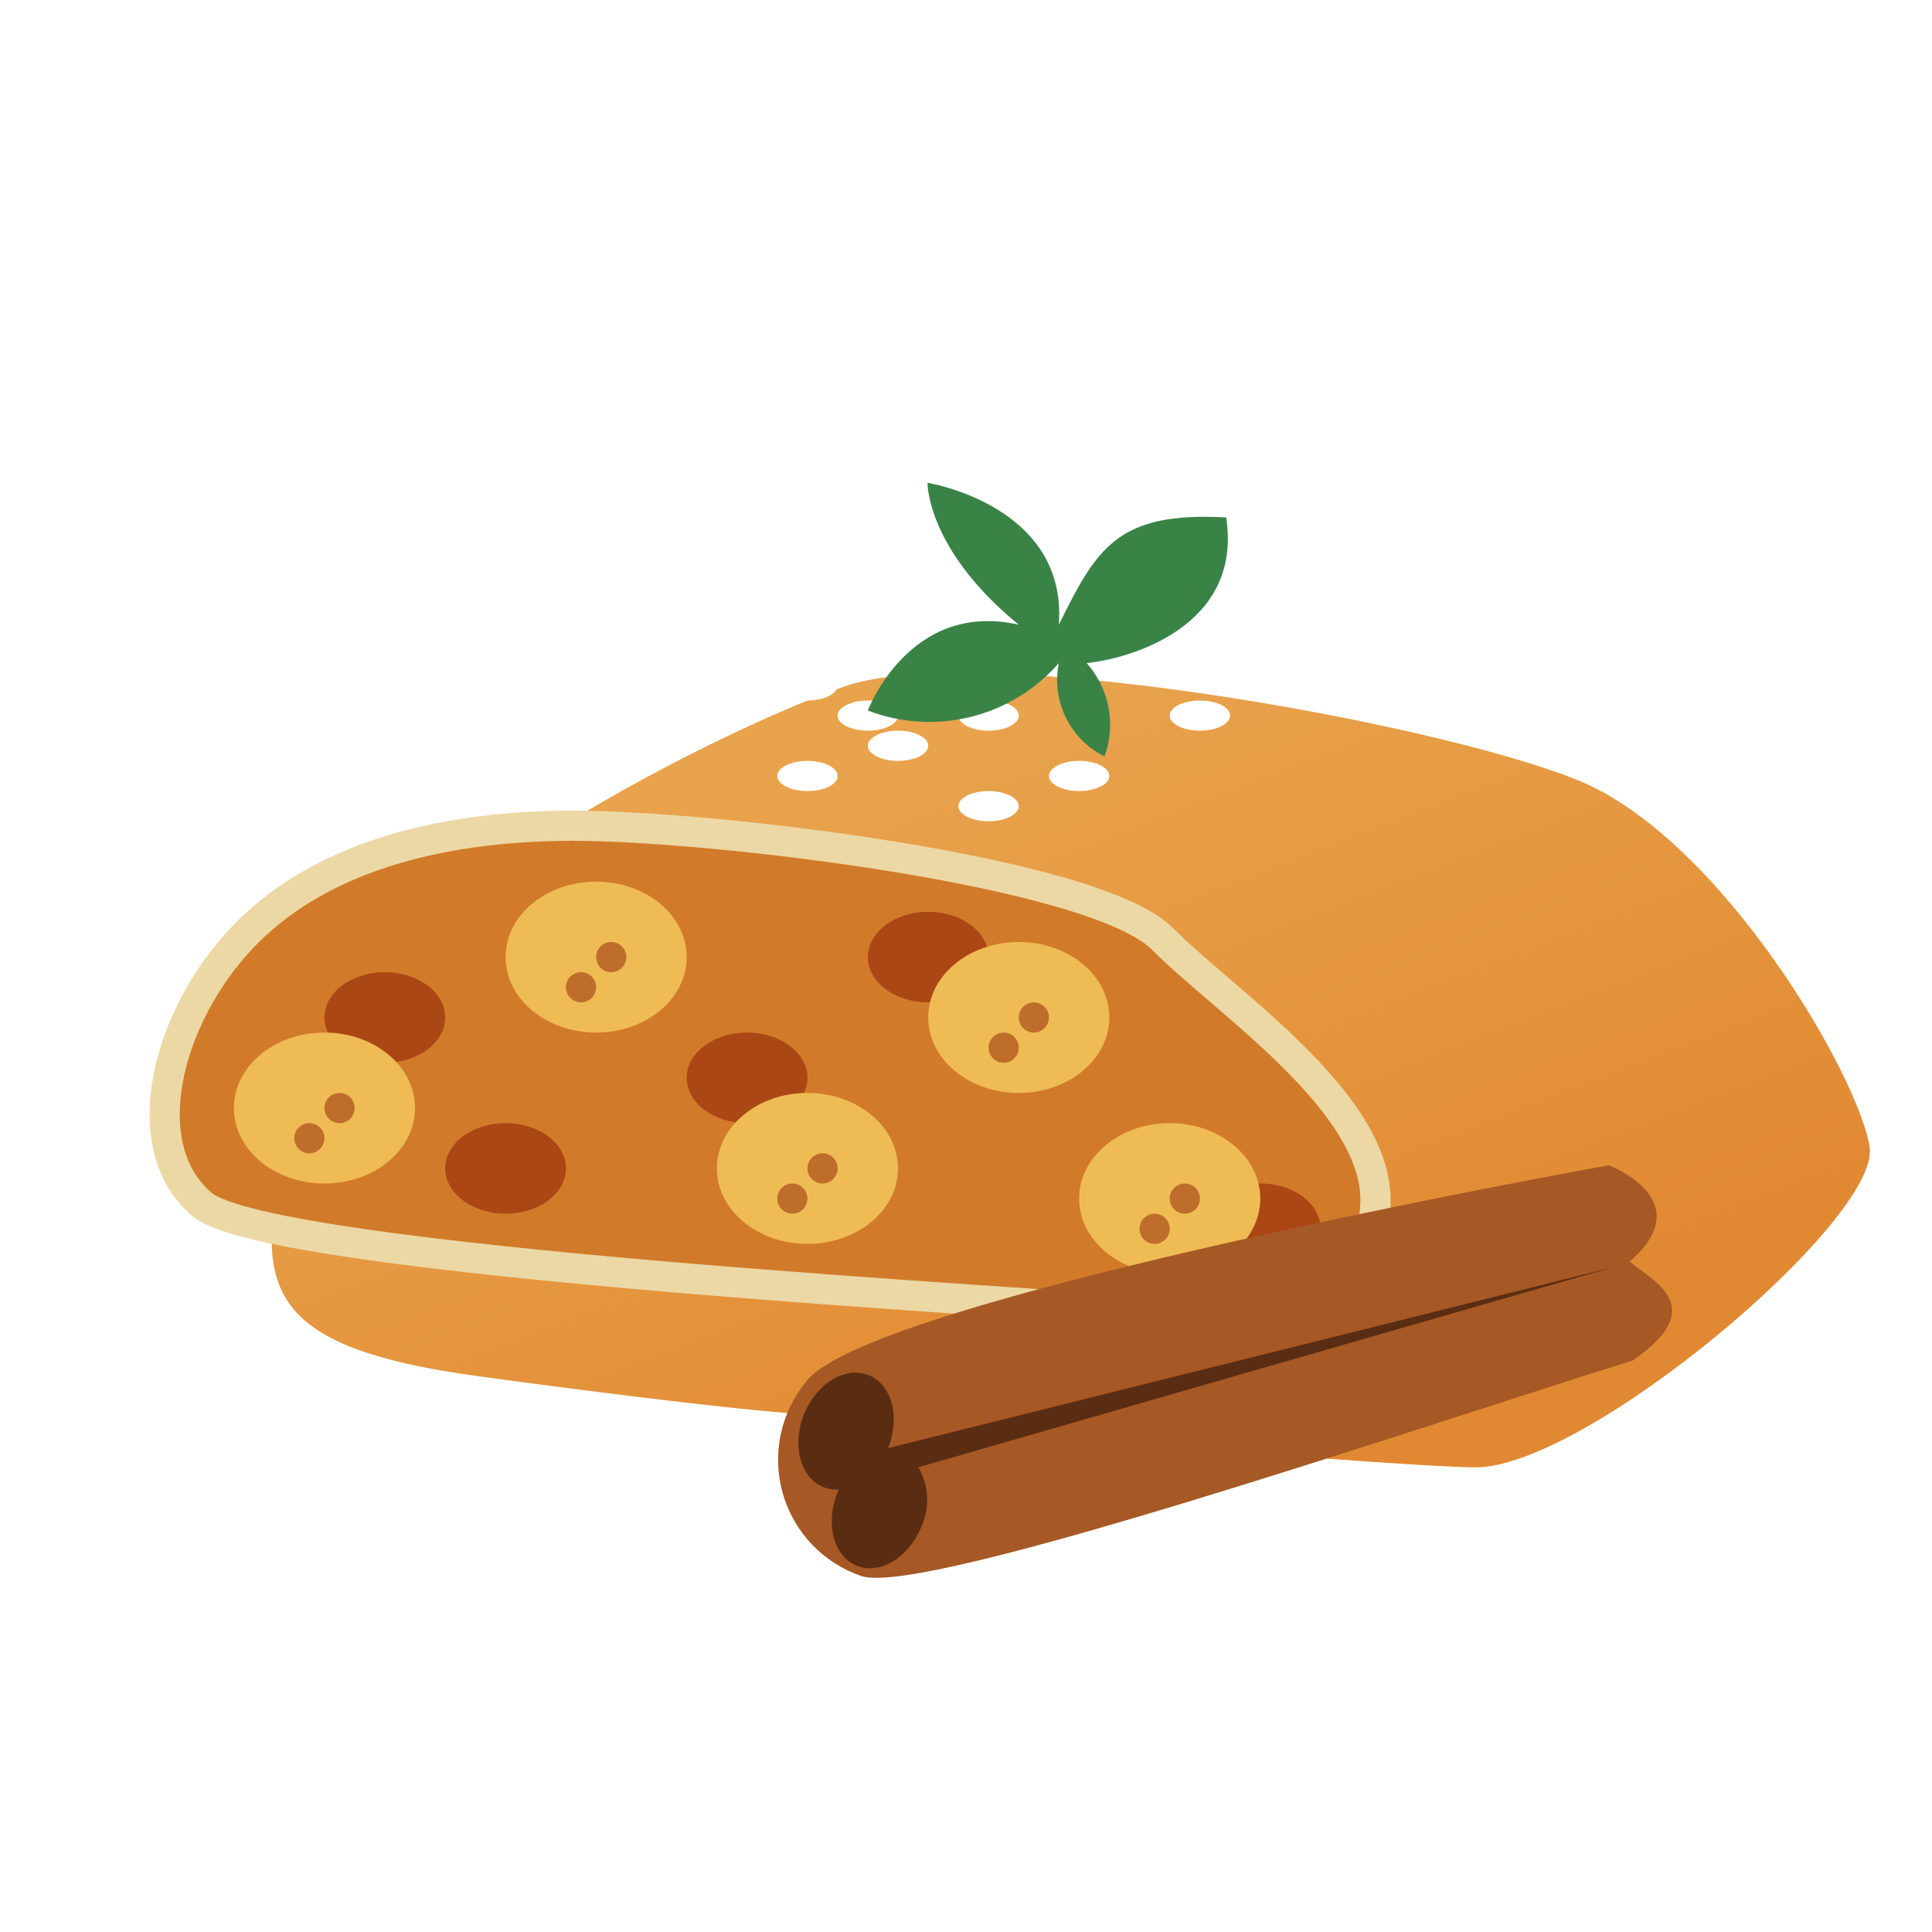 <svg xmlns="http://www.w3.org/2000/svg" fill="none" viewBox="0 0 64 64" height="64" width="64">
<g clip-path="url(#clip0_3277_4488)">
<g filter="url(#filter0_d_3277_4488)">
<path fill="url(#paint0_linear_3277_4488)" d="M21.274 43.823C21.274 43.823 40.159 45.551 43.84 45.608C47.521 45.665 57.306 37.376 56.934 34.997C56.562 32.618 52.003 24.775 47.275 22.848C42.547 20.921 27.348 18.205 22.973 19.74C18.598 21.275 6.233 27.414 4.823 33.327C3.413 39.24 2.923 41.514 10.897 42.597C18.871 43.68 21.274 43.823 21.274 43.823Z"></path>
</g>
<path stroke="#ECD8A4" fill="#D17B2A" d="M6.693 39.901C4.436 37.989 5.503 33.755 7.973 31.113C10.443 28.471 14.4 27.363 18.948 27.353C23.496 27.343 36.278 28.835 38.522 31.113C40.766 33.391 46.855 37.283 45.322 40.972C43.789 44.661 42.371 43.843 38.522 43.498C34.673 43.153 8.95 41.809 6.693 39.901Z"></path>
<path fill="white" d="M29.748 25.205C30.3 25.205 30.748 24.981 30.748 24.705C30.748 24.429 30.3 24.205 29.748 24.205C29.196 24.205 28.748 24.429 28.748 24.705C28.748 24.981 29.196 25.205 29.748 25.205Z"></path>
<path fill="white" d="M32.748 24.205C33.3 24.205 33.748 23.981 33.748 23.705C33.748 23.429 33.3 23.205 32.748 23.205C32.196 23.205 31.748 23.429 31.748 23.705C31.748 23.981 32.196 24.205 32.748 24.205Z"></path>
<path fill="white" d="M28.748 24.205C29.3 24.205 29.748 23.981 29.748 23.705C29.748 23.429 29.3 23.205 28.748 23.205C28.196 23.205 27.748 23.429 27.748 23.705C27.748 23.981 28.196 24.205 28.748 24.205Z"></path>
<path fill="white" d="M30.748 23.205C31.3 23.205 31.748 22.981 31.748 22.705C31.748 22.429 31.3 22.205 30.748 22.205C30.196 22.205 29.748 22.429 29.748 22.705C29.748 22.981 30.196 23.205 30.748 23.205Z"></path>
<path fill="white" d="M23.748 24.205C24.3 24.205 24.748 23.981 24.748 23.705C24.748 23.429 24.3 23.205 23.748 23.205C23.196 23.205 22.748 23.429 22.748 23.705C22.748 23.981 23.196 24.205 23.748 24.205Z"></path>
<path fill="white" d="M26.748 26.205C27.3 26.205 27.748 25.981 27.748 25.705C27.748 25.429 27.3 25.205 26.748 25.205C26.196 25.205 25.748 25.429 25.748 25.705C25.748 25.981 26.196 26.205 26.748 26.205Z"></path>
<path fill="#AB4715" d="M12.748 35.205C13.853 35.205 14.748 34.533 14.748 33.705C14.748 32.877 13.853 32.205 12.748 32.205C11.643 32.205 10.748 32.877 10.748 33.705C10.748 34.533 11.643 35.205 12.748 35.205Z"></path>
<path fill="#AB4715" d="M24.748 37.205C25.853 37.205 26.748 36.533 26.748 35.705C26.748 34.877 25.853 34.205 24.748 34.205C23.643 34.205 22.748 34.877 22.748 35.705C22.748 36.533 23.643 37.205 24.748 37.205Z"></path>
<path fill="#AB4715" d="M30.748 33.205C31.853 33.205 32.748 32.533 32.748 31.705C32.748 30.877 31.853 30.205 30.748 30.205C29.643 30.205 28.748 30.877 28.748 31.705C28.748 32.533 29.643 33.205 30.748 33.205Z"></path>
<path fill="#AB4715" d="M41.748 42.205C42.853 42.205 43.748 41.533 43.748 40.705C43.748 39.877 42.853 39.205 41.748 39.205C40.644 39.205 39.748 39.877 39.748 40.705C39.748 41.533 40.644 42.205 41.748 42.205Z"></path>
<path fill="#AB4715" d="M16.748 40.205C17.853 40.205 18.748 39.533 18.748 38.705C18.748 37.877 17.853 37.205 16.748 37.205C15.643 37.205 14.748 37.877 14.748 38.705C14.748 39.533 15.643 40.205 16.748 40.205Z"></path>
<path fill="white" d="M35.748 26.205C36.3 26.205 36.748 25.981 36.748 25.705C36.748 25.429 36.3 25.205 35.748 25.205C35.196 25.205 34.748 25.429 34.748 25.705C34.748 25.981 35.196 26.205 35.748 26.205Z"></path>
<path fill="white" d="M34.748 22.205C35.3 22.205 35.748 21.981 35.748 21.705C35.748 21.429 35.3 21.205 34.748 21.205C34.196 21.205 33.748 21.429 33.748 21.705C33.748 21.981 34.196 22.205 34.748 22.205Z"></path>
<path fill="white" d="M39.748 24.205C40.3 24.205 40.748 23.981 40.748 23.705C40.748 23.429 40.3 23.205 39.748 23.205C39.196 23.205 38.748 23.429 38.748 23.705C38.748 23.981 39.196 24.205 39.748 24.205Z"></path>
<path fill="white" d="M32.748 27.205C33.3 27.205 33.748 26.981 33.748 26.705C33.748 26.429 33.3 26.205 32.748 26.205C32.196 26.205 31.748 26.429 31.748 26.705C31.748 26.981 32.196 27.205 32.748 27.205Z"></path>
<path fill="white" d="M26.748 21.205C27.3 21.205 27.748 20.981 27.748 20.705C27.748 20.429 27.3 20.205 26.748 20.205C26.196 20.205 25.748 20.429 25.748 20.705C25.748 20.981 26.196 21.205 26.748 21.205Z"></path>
<path fill="white" d="M22.748 22.205C23.3 22.205 23.748 21.981 23.748 21.705C23.748 21.429 23.3 21.205 22.748 21.205C22.196 21.205 21.748 21.429 21.748 21.705C21.748 21.981 22.196 22.205 22.748 22.205Z"></path>
<path fill="white" d="M18.748 26.205C19.3 26.205 19.748 25.981 19.748 25.705C19.748 25.429 19.3 25.205 18.748 25.205C18.196 25.205 17.748 25.429 17.748 25.705C17.748 25.981 18.196 26.205 18.748 26.205Z"></path>
<path fill="white" d="M26.748 23.205C27.3 23.205 27.748 22.981 27.748 22.705C27.748 22.429 27.3 22.205 26.748 22.205C26.196 22.205 25.748 22.429 25.748 22.705C25.748 22.981 26.196 23.205 26.748 23.205Z"></path>
<path fill="#398347" d="M35.075 20.694C36.32 18.185 36.994 16.937 40.619 17.141C41.172 20.741 37.455 21.816 35.997 21.966C36.366 22.38 36.616 22.886 36.72 23.43C36.824 23.974 36.778 24.537 36.588 25.057C36.031 24.78 35.58 24.328 35.306 23.769C35.033 23.21 34.951 22.576 35.075 21.966C34.309 22.845 33.291 23.466 32.159 23.747C31.027 24.028 29.837 23.955 28.748 23.537C28.748 23.537 30.124 19.874 33.748 20.694C30.687 18.194 30.725 15.994 30.725 15.994C30.725 15.994 35.368 16.733 35.075 20.694Z"></path>
<path fill="#EFBB55" d="M10.748 39.205C12.405 39.205 13.748 38.086 13.748 36.705C13.748 35.324 12.405 34.205 10.748 34.205C9.091 34.205 7.748 35.324 7.748 36.705C7.748 38.086 9.091 39.205 10.748 39.205Z"></path>
<path fill="#BE6E2A" d="M10.248 38.205C10.524 38.205 10.748 37.981 10.748 37.705C10.748 37.429 10.524 37.205 10.248 37.205C9.972 37.205 9.748 37.429 9.748 37.705C9.748 37.981 9.972 38.205 10.248 38.205Z"></path>
<path fill="#BE6E2A" d="M11.248 37.205C11.524 37.205 11.748 36.981 11.748 36.705C11.748 36.429 11.524 36.205 11.248 36.205C10.972 36.205 10.748 36.429 10.748 36.705C10.748 36.981 10.972 37.205 11.248 37.205Z"></path>
<path fill="#EFBB55" d="M26.748 41.205C28.405 41.205 29.748 40.086 29.748 38.705C29.748 37.324 28.405 36.205 26.748 36.205C25.091 36.205 23.748 37.324 23.748 38.705C23.748 40.086 25.091 41.205 26.748 41.205Z"></path>
<path fill="#BE6E2A" d="M26.248 40.205C26.524 40.205 26.748 39.981 26.748 39.705C26.748 39.429 26.524 39.205 26.248 39.205C25.972 39.205 25.748 39.429 25.748 39.705C25.748 39.981 25.972 40.205 26.248 40.205Z"></path>
<path fill="#BE6E2A" d="M27.248 39.205C27.524 39.205 27.748 38.981 27.748 38.705C27.748 38.429 27.524 38.205 27.248 38.205C26.972 38.205 26.748 38.429 26.748 38.705C26.748 38.981 26.972 39.205 27.248 39.205Z"></path>
<path fill="#EFBB55" d="M19.748 34.205C21.405 34.205 22.748 33.086 22.748 31.705C22.748 30.324 21.405 29.205 19.748 29.205C18.091 29.205 16.748 30.324 16.748 31.705C16.748 33.086 18.091 34.205 19.748 34.205Z"></path>
<path fill="#BE6E2A" d="M19.248 33.205C19.524 33.205 19.748 32.981 19.748 32.705C19.748 32.429 19.524 32.205 19.248 32.205C18.972 32.205 18.748 32.429 18.748 32.705C18.748 32.981 18.972 33.205 19.248 33.205Z"></path>
<path fill="#BE6E2A" d="M20.248 32.205C20.524 32.205 20.748 31.981 20.748 31.705C20.748 31.429 20.524 31.205 20.248 31.205C19.972 31.205 19.748 31.429 19.748 31.705C19.748 31.981 19.972 32.205 20.248 32.205Z"></path>
<path fill="#EFBB55" d="M38.748 42.205C40.405 42.205 41.748 41.086 41.748 39.705C41.748 38.324 40.405 37.205 38.748 37.205C37.091 37.205 35.748 38.324 35.748 39.705C35.748 41.086 37.091 42.205 38.748 42.205Z"></path>
<path fill="#BE6E2A" d="M38.248 41.205C38.524 41.205 38.748 40.981 38.748 40.705C38.748 40.429 38.524 40.205 38.248 40.205C37.972 40.205 37.748 40.429 37.748 40.705C37.748 40.981 37.972 41.205 38.248 41.205Z"></path>
<path fill="#BE6E2A" d="M39.248 40.205C39.524 40.205 39.748 39.981 39.748 39.705C39.748 39.429 39.524 39.205 39.248 39.205C38.972 39.205 38.748 39.429 38.748 39.705C38.748 39.981 38.972 40.205 39.248 40.205Z"></path>
<path fill="#EFBB55" d="M33.748 36.205C35.405 36.205 36.748 35.086 36.748 33.705C36.748 32.324 35.405 31.205 33.748 31.205C32.091 31.205 30.748 32.324 30.748 33.705C30.748 35.086 32.091 36.205 33.748 36.205Z"></path>
<path fill="#BE6E2A" d="M33.248 35.205C33.524 35.205 33.748 34.981 33.748 34.705C33.748 34.429 33.524 34.205 33.248 34.205C32.972 34.205 32.748 34.429 32.748 34.705C32.748 34.981 32.972 35.205 33.248 35.205Z"></path>
<path fill="#BE6E2A" d="M34.248 34.205C34.524 34.205 34.748 33.981 34.748 33.705C34.748 33.429 34.524 33.205 34.248 33.205C33.972 33.205 33.748 33.429 33.748 33.705C33.748 33.981 33.972 34.205 34.248 34.205Z"></path>
<path fill="#A65825" d="M53.294 38.601C53.294 38.601 56.337 39.754 53.988 41.788C54.684 42.411 56.713 43.265 54.077 45.072C46.833 47.333 30.638 52.882 28.544 52.212C27.916 52 27.349 51.638 26.892 51.157C26.436 50.676 26.104 50.09 25.925 49.452C25.747 48.813 25.727 48.141 25.868 47.493C26.008 46.845 26.305 46.241 26.732 45.734C28.942 42.965 53.294 38.601 53.294 38.601Z"></path>
<path fill="#5A2D12" d="M28.776 45.554C29.544 45.865 29.832 46.946 29.417 47.971L53.388 41.989L30.422 48.605C30.595 48.902 30.695 49.235 30.712 49.578C30.729 49.921 30.663 50.263 30.521 50.575C30.108 51.595 29.148 52.177 28.381 51.867C27.613 51.556 27.328 50.47 27.74 49.45L27.783 49.343C27.61 49.354 27.437 49.327 27.276 49.263C26.508 48.952 26.224 47.866 26.636 46.846C27.049 45.826 28.008 45.244 28.776 45.554Z"></path>
</g>
<defs>
<filter color-interpolation-filters="sRGB" filterUnits="userSpaceOnUse" height="38.32" width="64.946" y="16.288" x="2.999" id="filter0_d_3277_4488">
<feFlood result="BackgroundImageFix" flood-opacity="0"></feFlood>
<feColorMatrix result="hardAlpha" values="0 0 0 0 0 0 0 0 0 0 0 0 0 0 0 0 0 0 127 0" type="matrix" in="SourceAlpha"></feColorMatrix>
<feOffset dy="3" dx="5"></feOffset>
<feGaussianBlur stdDeviation="3"></feGaussianBlur>
<feColorMatrix values="0 0 0 0 0 0 0 0 0 0 0 0 0 0 0 0 0 0 0.161 0" type="matrix"></feColorMatrix>
<feBlend result="effect1_dropShadow_3277_4488" in2="BackgroundImageFix" mode="normal"></feBlend>
<feBlend result="shape" in2="effect1_dropShadow_3277_4488" in="SourceGraphic" mode="normal"></feBlend>
</filter>
<linearGradient gradientUnits="userSpaceOnUse" y2="45.765" x2="31.175" y1="22.842" x1="22.318" id="paint0_linear_3277_4488">
<stop stop-color="#E8A34C"></stop>
<stop stop-color="#E18932" offset="1"></stop>
</linearGradient>
<clipPath id="clip0_3277_4488">
<rect fill="white" height="64" width="64"></rect>
</clipPath>
</defs>
</svg>
